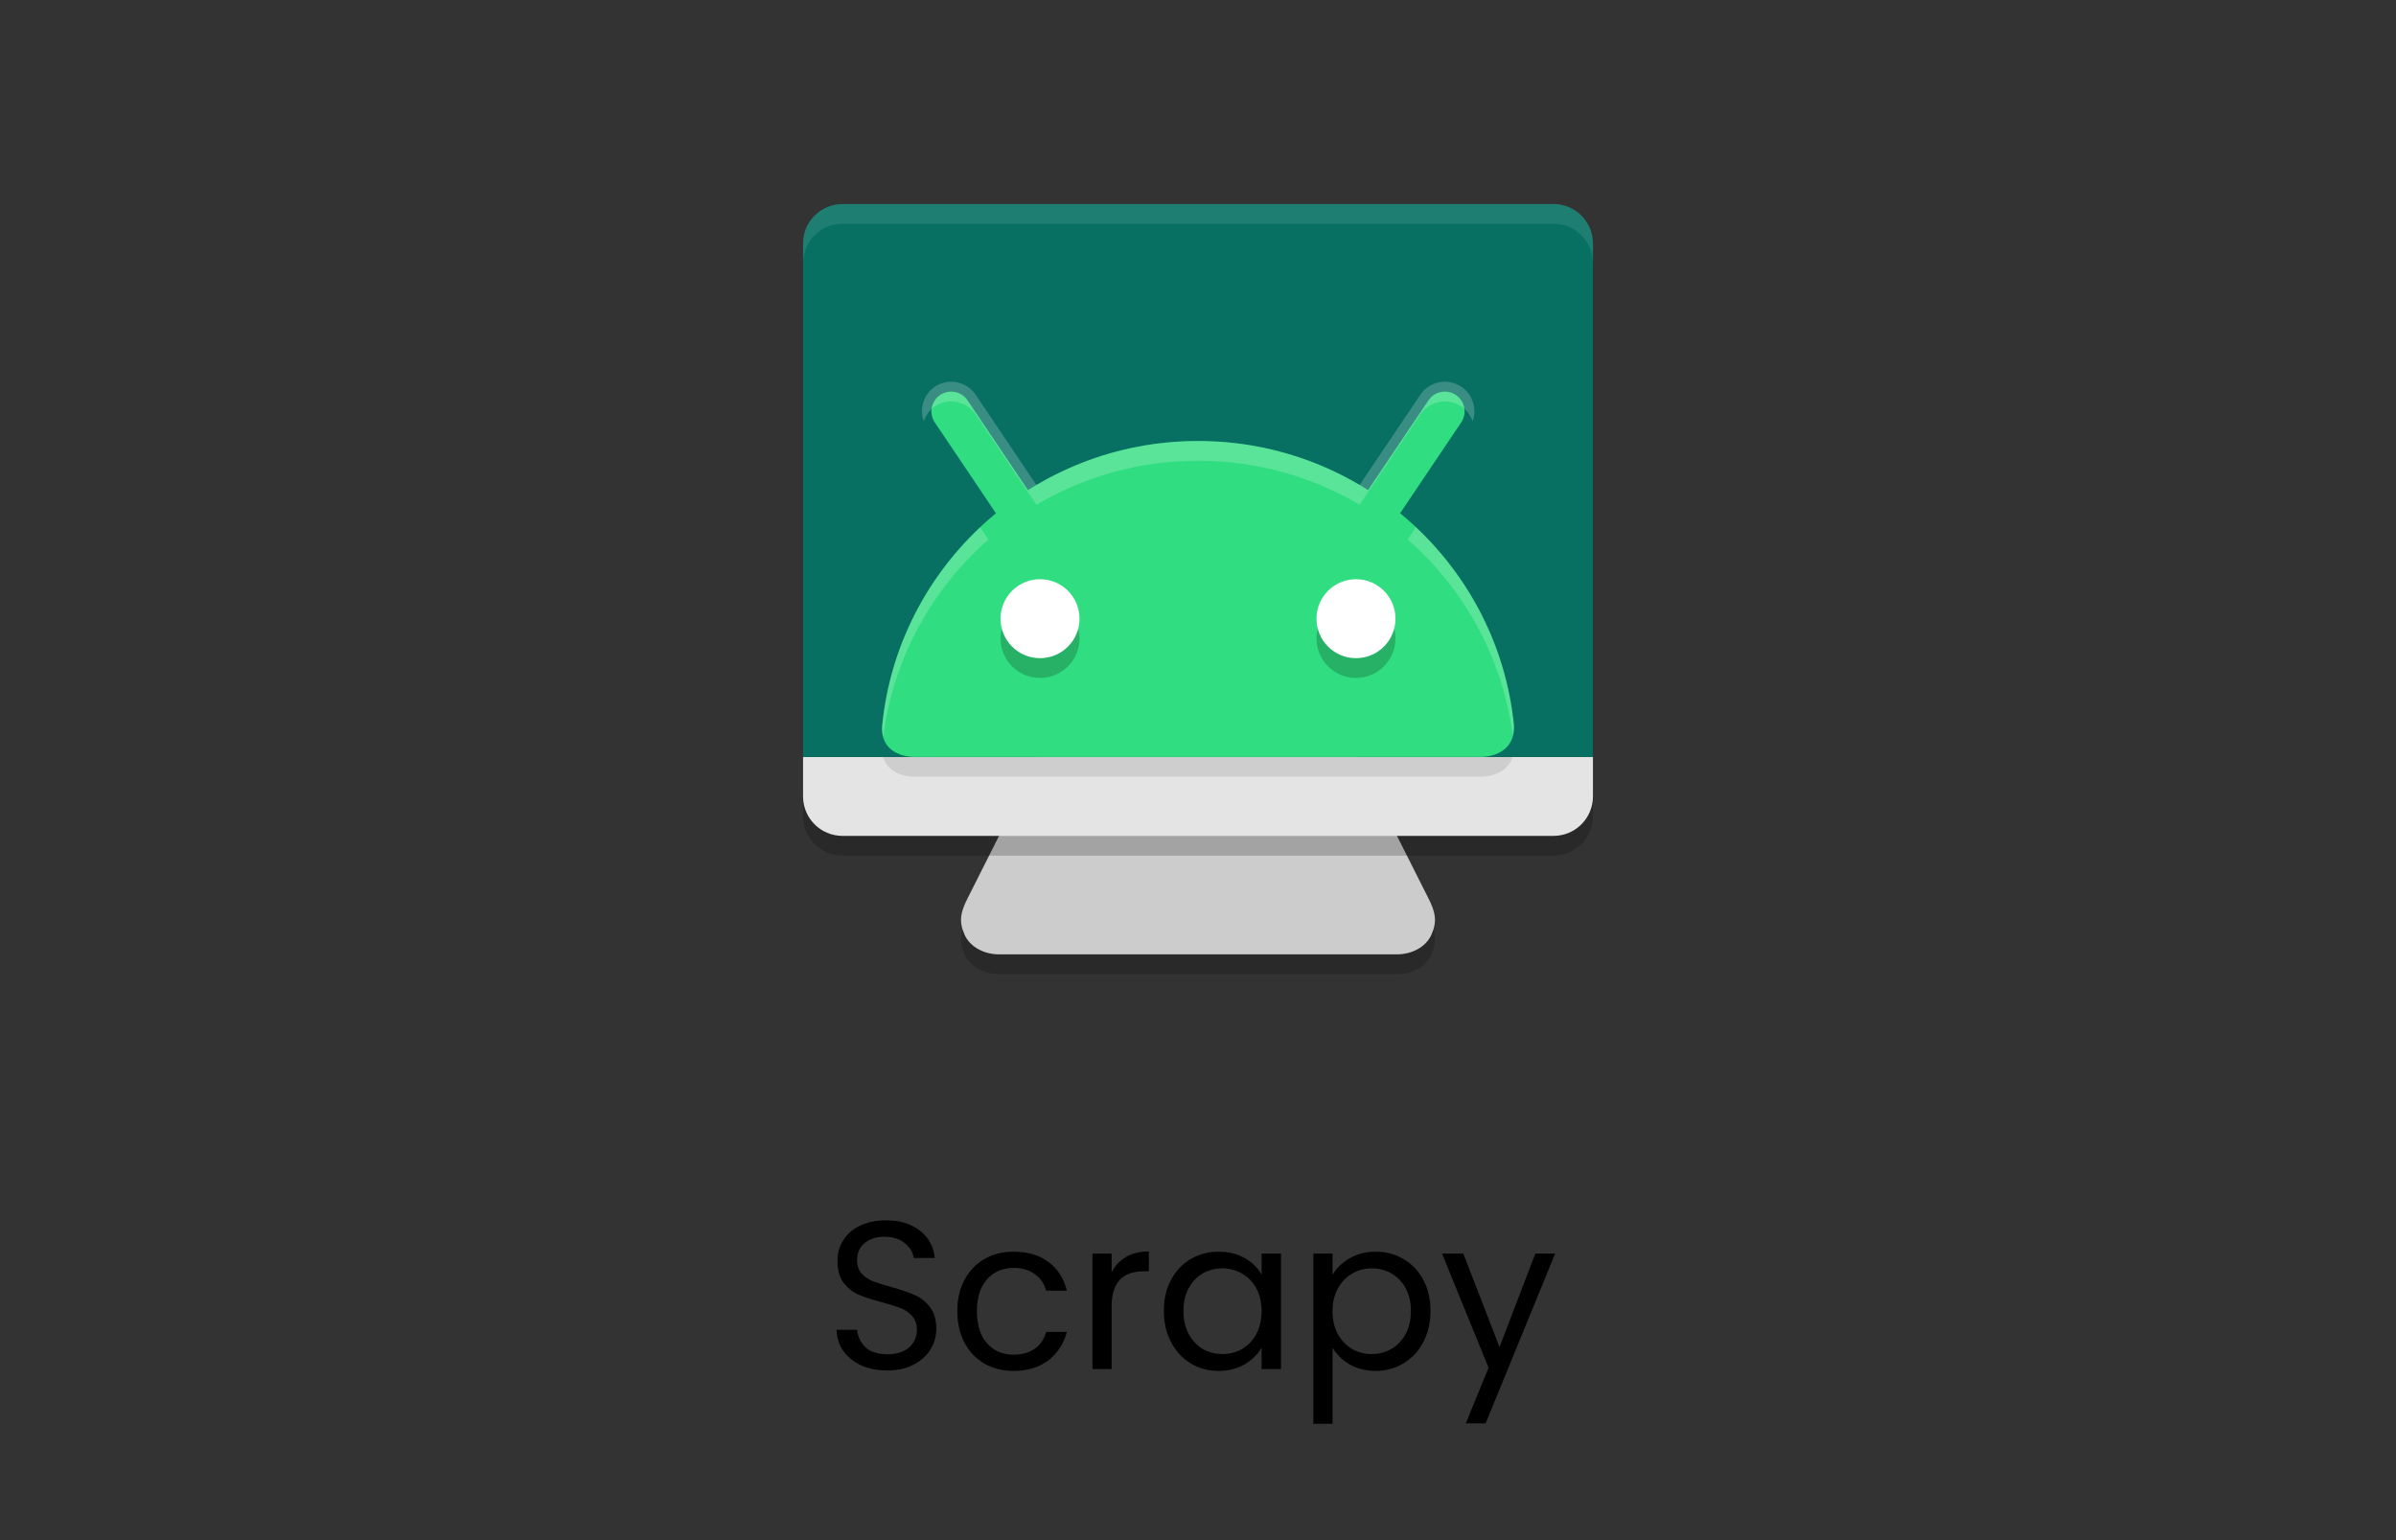 <svg width="182" height="117" viewBox="0 0 182 117" fill="none" xmlns="http://www.w3.org/2000/svg">
<rect x="0" y="0" width="182" height="117" fill="#333333" stroke="none"/>
<path d="M67.409 104.112C66.673 104.112 66.011 103.984 65.425 103.728C64.849 103.461 64.395 103.099 64.065 102.64C63.734 102.171 63.563 101.632 63.553 101.024H65.105C65.158 101.547 65.371 101.989 65.745 102.352C66.129 102.704 66.683 102.88 67.409 102.88C68.102 102.88 68.646 102.709 69.041 102.368C69.446 102.016 69.649 101.568 69.649 101.024C69.649 100.597 69.531 100.251 69.297 99.984C69.062 99.717 68.769 99.515 68.417 99.376C68.065 99.237 67.59 99.088 66.993 98.928C66.257 98.736 65.665 98.544 65.217 98.352C64.779 98.16 64.401 97.861 64.081 97.456C63.771 97.04 63.617 96.485 63.617 95.792C63.617 95.184 63.771 94.645 64.081 94.176C64.39 93.707 64.822 93.344 65.377 93.088C65.942 92.832 66.587 92.704 67.313 92.704C68.358 92.704 69.211 92.965 69.873 93.488C70.545 94.011 70.923 94.704 71.009 95.568H69.409C69.355 95.141 69.131 94.768 68.737 94.448C68.342 94.117 67.819 93.952 67.169 93.952C66.561 93.952 66.065 94.112 65.681 94.432C65.297 94.741 65.105 95.179 65.105 95.744C65.105 96.149 65.217 96.48 65.441 96.736C65.675 96.992 65.958 97.189 66.289 97.328C66.63 97.456 67.105 97.605 67.713 97.776C68.449 97.979 69.041 98.181 69.489 98.384C69.937 98.576 70.321 98.88 70.641 99.296C70.961 99.701 71.121 100.256 71.121 100.96C71.121 101.504 70.977 102.016 70.689 102.496C70.401 102.976 69.974 103.365 69.409 103.664C68.843 103.963 68.177 104.112 67.409 104.112ZM72.719 99.6C72.719 98.693 72.901 97.904 73.263 97.232C73.626 96.549 74.127 96.021 74.767 95.648C75.418 95.275 76.159 95.088 76.991 95.088C78.069 95.088 78.954 95.349 79.647 95.872C80.351 96.395 80.815 97.12 81.039 98.048H79.471C79.322 97.515 79.029 97.093 78.591 96.784C78.165 96.475 77.631 96.32 76.991 96.32C76.159 96.32 75.487 96.608 74.975 97.184C74.463 97.749 74.207 98.555 74.207 99.6C74.207 100.656 74.463 101.472 74.975 102.048C75.487 102.624 76.159 102.912 76.991 102.912C77.631 102.912 78.165 102.763 78.591 102.464C79.018 102.165 79.311 101.739 79.471 101.184H81.039C80.805 102.08 80.335 102.8 79.631 103.344C78.927 103.877 78.047 104.144 76.991 104.144C76.159 104.144 75.418 103.957 74.767 103.584C74.127 103.211 73.626 102.683 73.263 102C72.901 101.317 72.719 100.517 72.719 99.6ZM84.438 96.656C84.694 96.155 85.057 95.765 85.526 95.488C86.006 95.211 86.587 95.072 87.27 95.072V96.576H86.886C85.254 96.576 84.438 97.461 84.438 99.232V104H82.982V95.232H84.438V96.656ZM88.407 99.584C88.407 98.688 88.588 97.904 88.951 97.232C89.313 96.549 89.809 96.021 90.439 95.648C91.079 95.275 91.788 95.088 92.567 95.088C93.335 95.088 94.001 95.253 94.567 95.584C95.132 95.915 95.553 96.331 95.831 96.832V95.232H97.303V104H95.831V102.368C95.543 102.88 95.111 103.307 94.535 103.648C93.969 103.979 93.308 104.144 92.551 104.144C91.772 104.144 91.068 103.952 90.439 103.568C89.809 103.184 89.313 102.645 88.951 101.952C88.588 101.259 88.407 100.469 88.407 99.584ZM95.831 99.6C95.831 98.939 95.697 98.363 95.431 97.872C95.164 97.381 94.801 97.008 94.343 96.752C93.895 96.485 93.399 96.352 92.855 96.352C92.311 96.352 91.815 96.48 91.367 96.736C90.919 96.992 90.561 97.365 90.295 97.856C90.028 98.347 89.895 98.923 89.895 99.584C89.895 100.256 90.028 100.843 90.295 101.344C90.561 101.835 90.919 102.213 91.367 102.48C91.815 102.736 92.311 102.864 92.855 102.864C93.399 102.864 93.895 102.736 94.343 102.48C94.801 102.213 95.164 101.835 95.431 101.344C95.697 100.843 95.831 100.261 95.831 99.6ZM101.219 96.848C101.507 96.347 101.934 95.931 102.499 95.6C103.075 95.259 103.742 95.088 104.499 95.088C105.278 95.088 105.982 95.275 106.611 95.648C107.251 96.021 107.753 96.549 108.115 97.232C108.478 97.904 108.659 98.688 108.659 99.584C108.659 100.469 108.478 101.259 108.115 101.952C107.753 102.645 107.251 103.184 106.611 103.568C105.982 103.952 105.278 104.144 104.499 104.144C103.753 104.144 103.091 103.979 102.515 103.648C101.95 103.307 101.518 102.885 101.219 102.384V108.16H99.763V95.232H101.219V96.848ZM107.171 99.584C107.171 98.923 107.038 98.347 106.771 97.856C106.505 97.365 106.142 96.992 105.683 96.736C105.235 96.48 104.739 96.352 104.195 96.352C103.662 96.352 103.166 96.485 102.707 96.752C102.259 97.008 101.897 97.387 101.619 97.888C101.353 98.379 101.219 98.949 101.219 99.6C101.219 100.261 101.353 100.843 101.619 101.344C101.897 101.835 102.259 102.213 102.707 102.48C103.166 102.736 103.662 102.864 104.195 102.864C104.739 102.864 105.235 102.736 105.683 102.48C106.142 102.213 106.505 101.835 106.771 101.344C107.038 100.843 107.171 100.256 107.171 99.584ZM118.128 95.232L112.848 108.128H111.344L113.072 103.904L109.536 95.232H111.152L113.904 102.336L116.624 95.232H118.128Z" fill="black"/>
<path opacity="0.2" d="M80.27 26C78.596 26 76.929 27.368 77.248 29L81.932 53L73.537 69.664C72.94 70.808 72.828 71.505 73.266 72.5C73.684 73.449 74.764 74 75.887 74H91H106.113C107.236 74 108.316 73.449 108.734 72.5C109.172 71.505 109.06 70.808 108.463 69.664L100.068 53L104.752 29C105.071 27.368 103.404 26 101.73 26H91H80.27Z" fill="black"/>
<path d="M80.27 24.5C78.596 24.5 76.929 25.868 77.248 27.5L81.932 51.5L73.537 68.164C72.94 69.308 72.828 70.005 73.266 71C73.684 71.949 74.764 72.5 75.887 72.5H91H106.113C107.236 72.5 108.316 71.949 108.734 71C109.172 70.005 109.06 69.308 108.463 68.164L100.068 51.5L104.752 27.5C105.071 25.868 103.404 24.5 101.73 24.5H91H80.27Z" fill="#CCCCCC"/>
<path opacity="0.2" d="M118 17H64C62.343 17 61 18.343 61 20V62C61 63.657 62.343 65 64 65H118C119.657 65 121 63.657 121 62V20C121 18.343 119.657 17 118 17Z" fill="black"/>
<path d="M61 57.5V60.5C61 62.162 62.338 63.5 64 63.5H118C119.662 63.5 121 62.162 121 60.5V57.5H61Z" fill="#E4E4E4"/>
<path opacity="0.1" d="M72.241 30.5C71.796 30.502 71.362 30.635 70.993 30.884C70.498 31.217 70.156 31.733 70.042 32.319C69.927 32.905 70.05 33.512 70.384 34.007L75.08 40.988C70.607 44.909 67.602 50.449 67.003 56.691C66.893 59.001 69.332 59 69.332 59H112.609C112.609 59 115.119 58.999 114.997 56.574C114.372 50.377 111.374 44.879 106.926 40.983L111.616 34.007C111.95 33.512 112.073 32.905 111.958 32.319C111.844 31.733 111.502 31.217 111.007 30.884C110.512 30.55 109.905 30.427 109.319 30.541C109.029 30.598 108.753 30.711 108.507 30.874C108.261 31.038 108.049 31.248 107.884 31.493L103.275 38.343C99.68 36.222 95.485 35 91.003 35C86.519 35 82.324 36.223 78.728 38.346L74.116 31.493C73.951 31.248 73.74 31.038 73.493 30.874C73.247 30.711 72.971 30.598 72.681 30.541C72.536 30.513 72.389 30.499 72.241 30.5Z" fill="black"/>
<path d="M64 15.5C62.338 15.5 61 16.838 61 18.5V57.5H121V18.5C121 16.838 119.662 15.5 118 15.5H64Z" fill="#077063"/>
<path opacity="0.1" d="M64 15.5C62.338 15.5 61 16.838 61 18.5V20C61 18.338 62.338 17 64 17H118C119.662 17 121 18.338 121 20V18.5C121 16.838 119.662 15.5 118 15.5H64Z" fill="white"/>
<path d="M77.8 39.5L72.25 31.25" stroke="#30DD81" stroke-width="3" stroke-linecap="round"/>
<path d="M104.2 39.5L109.75 31.25" stroke="#30DD81" stroke-width="3" stroke-linecap="round"/>
<path d="M91.004 33.5C78.47 33.5 68.171 43.02 67.004 55.191C66.893 57.501 69.332 57.5 69.332 57.5H112.609C112.609 57.5 115.117 57.499 114.996 55.074C113.774 42.958 103.498 33.5 91.004 33.5Z" fill="#30DD81"/>
<path opacity="0.2" d="M79 45.5C78.606 45.5 78.216 45.578 77.852 45.728C77.488 45.879 77.157 46.1 76.879 46.379C76.6 46.657 76.379 46.988 76.228 47.352C76.078 47.716 76 48.106 76 48.5C76 48.894 76.078 49.284 76.228 49.648C76.379 50.012 76.6 50.343 76.879 50.621C77.157 50.9 77.488 51.121 77.852 51.272C78.216 51.422 78.606 51.5 79 51.5C79.394 51.5 79.784 51.422 80.148 51.272C80.512 51.121 80.843 50.9 81.121 50.621C81.4 50.343 81.621 50.012 81.772 49.648C81.922 49.284 82 48.894 82 48.5C82 48.106 81.922 47.716 81.772 47.352C81.621 46.988 81.4 46.657 81.121 46.379C80.843 46.1 80.512 45.879 80.148 45.728C79.784 45.578 79.394 45.5 79 45.5ZM103 45.5C102.606 45.5 102.216 45.578 101.852 45.728C101.488 45.879 101.157 46.1 100.879 46.379C100.6 46.657 100.379 46.988 100.228 47.352C100.078 47.716 100 48.106 100 48.5C100 48.894 100.078 49.284 100.228 49.648C100.379 50.012 100.6 50.343 100.879 50.621C101.157 50.9 101.488 51.121 101.852 51.272C102.216 51.422 102.606 51.5 103 51.5C103.394 51.5 103.784 51.422 104.148 51.272C104.512 51.121 104.843 50.9 105.121 50.621C105.4 50.343 105.621 50.012 105.772 49.648C105.922 49.284 106 48.894 106 48.5C106 48.106 105.922 47.716 105.772 47.352C105.621 46.988 105.4 46.657 105.121 46.379C104.843 46.1 104.512 45.879 104.148 45.728C103.784 45.578 103.394 45.5 103 45.5Z" fill="black"/>
<path d="M79 44C79.394 44 79.784 44.078 80.148 44.228C80.512 44.379 80.843 44.6 81.121 44.879C81.4 45.157 81.621 45.488 81.772 45.852C81.922 46.216 82 46.606 82 47C82 47.394 81.922 47.784 81.772 48.148C81.621 48.512 81.4 48.843 81.121 49.121C80.843 49.4 80.512 49.621 80.148 49.772C79.784 49.922 79.394 50 79 50C78.606 50 78.216 49.922 77.852 49.772C77.488 49.621 77.157 49.4 76.879 49.121C76.6 48.843 76.379 48.512 76.228 48.148C76.078 47.784 76 47.394 76 47C76 46.606 76.078 46.216 76.228 45.852C76.379 45.488 76.6 45.157 76.879 44.879C77.157 44.6 77.488 44.379 77.852 44.228C78.216 44.078 78.606 44 79 44Z" fill="white"/>
<path d="M103 44C103.796 44 104.559 44.316 105.121 44.879C105.684 45.441 106 46.204 106 47C106 47.796 105.684 48.559 105.121 49.121C104.559 49.684 103.796 50 103 50C102.606 50 102.216 49.922 101.852 49.772C101.488 49.621 101.157 49.4 100.879 49.121C100.6 48.843 100.379 48.512 100.228 48.148C100.078 47.784 100 47.394 100 47C100 46.606 100.078 46.216 100.228 45.852C100.379 45.488 100.6 45.157 100.879 44.879C101.157 44.6 101.488 44.379 101.852 44.228C102.216 44.078 102.606 44 103 44Z" fill="white"/>
<path opacity="0.2" d="M72.241 29C71.796 29.002 71.362 29.135 70.993 29.384C70.587 29.669 70.286 30.08 70.137 30.554C69.989 31.028 70.001 31.537 70.173 32.003C70.322 31.553 70.609 31.161 70.993 30.884C71.362 30.635 71.796 30.502 72.241 30.5C72.389 30.499 72.536 30.513 72.681 30.541C72.971 30.598 73.247 30.711 73.493 30.874C73.74 31.038 73.951 31.248 74.116 31.493L78.728 38.346C82.324 36.223 86.519 35 91.003 35C95.485 35 99.68 36.222 103.275 38.343L107.884 31.493C108.049 31.248 108.261 31.038 108.507 30.874C108.753 30.711 109.029 30.598 109.319 30.541C109.905 30.427 110.512 30.55 111.007 30.884C111.406 31.155 111.706 31.548 111.865 32.003C112.033 31.533 112.039 31.021 111.884 30.547C111.729 30.072 111.42 29.663 111.007 29.384C110.512 29.05 109.905 28.927 109.319 29.041C109.029 29.098 108.753 29.211 108.507 29.374C108.261 29.538 108.049 29.748 107.884 29.993L103.275 36.843C99.68 34.722 95.485 33.5 91.003 33.5C86.519 33.5 82.324 34.723 78.728 36.846L74.116 29.993C73.951 29.748 73.74 29.538 73.493 29.374C73.247 29.211 72.971 29.098 72.681 29.041C72.536 29.013 72.389 28.999 72.241 29ZM107.55 40.054L106.926 40.983C111.216 44.74 114.151 49.99 114.915 55.918C114.98 55.675 115.013 55.398 114.997 55.074C114.402 49.172 111.652 43.908 107.55 40.054ZM74.456 40.06C70.331 43.939 67.573 49.245 67.003 55.191C66.988 55.502 67.023 55.767 67.088 56C67.835 50.041 70.774 44.764 75.08 40.988L74.456 40.06Z" fill="white"/>
</svg>
